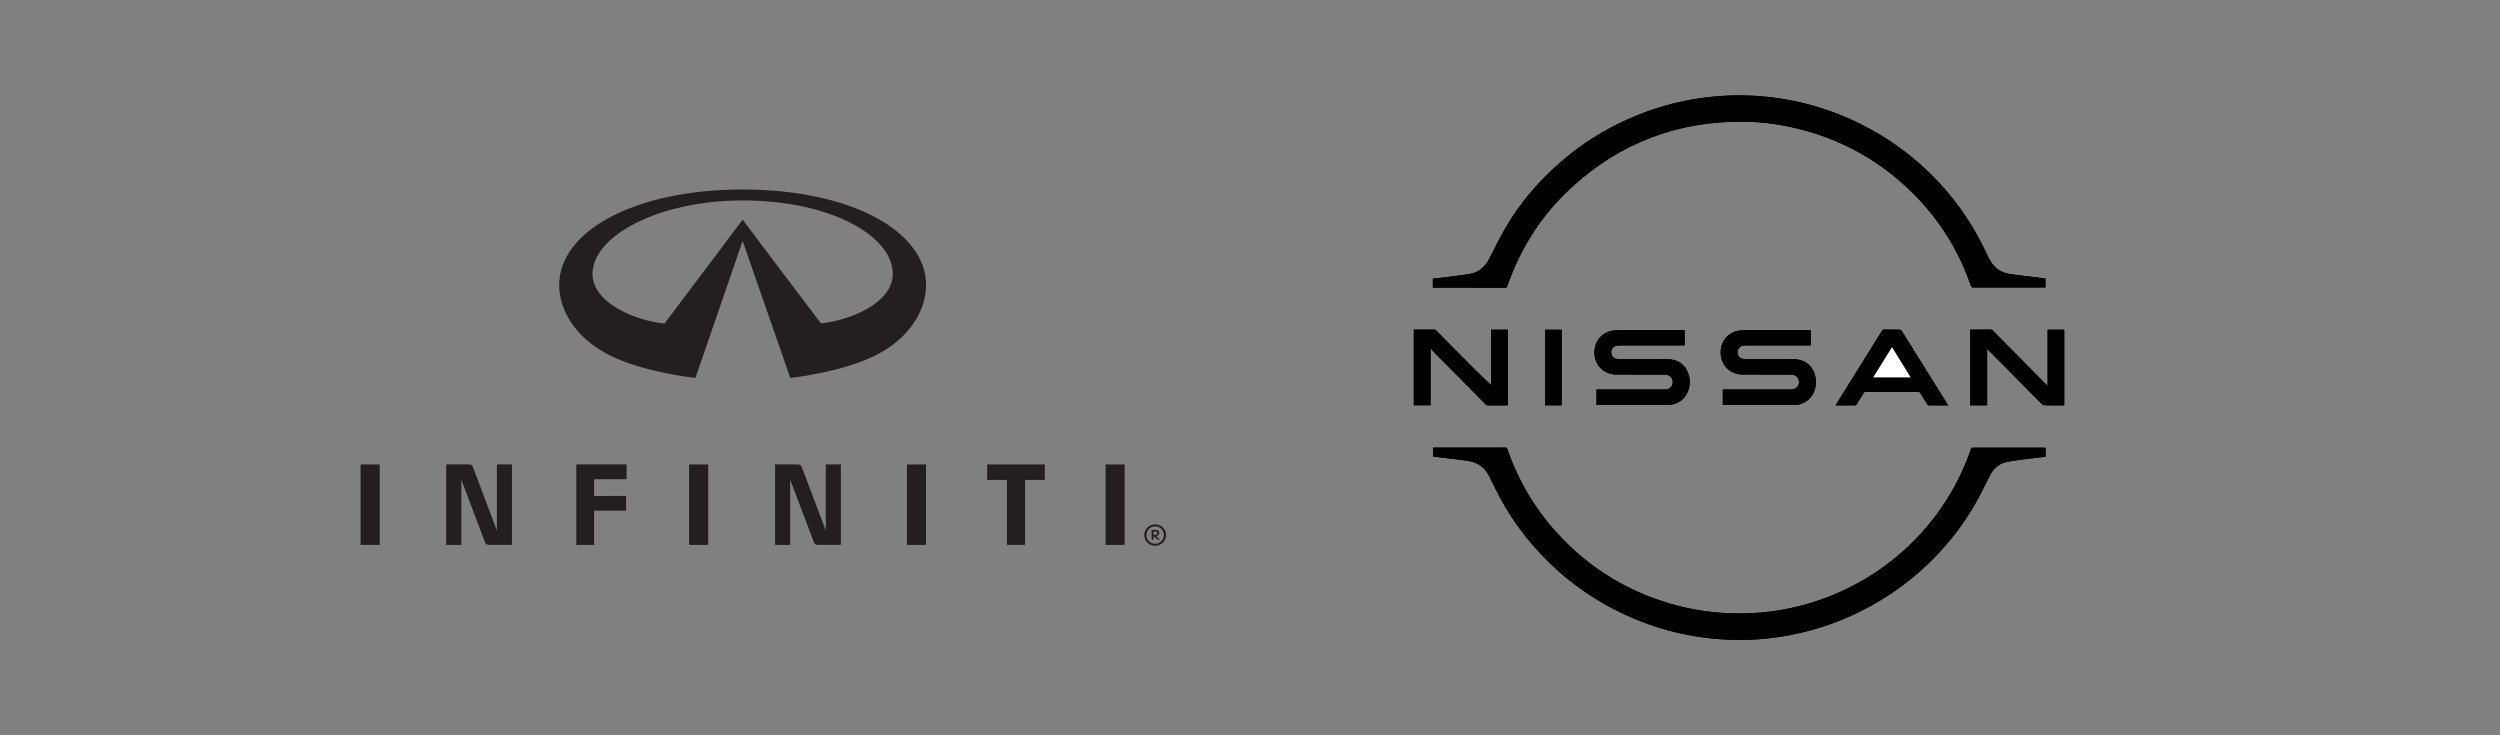 <svg clip-rule="evenodd" fill-rule="evenodd" stroke-linejoin="round" stroke-miterlimit="2" viewBox="0 0 204 60" xmlns="http://www.w3.org/2000/svg"><rect x="0" y="0" width="204" height="60" fill="#808080" stroke="none"/><path d="m0 0h204v60h-204z" fill="none"/><path d="m116.933 37.255c.212.025.419.05.626.075.73.09 1.461.167 2.189.271.803.113 1.41.519 1.771 1.262.117.241.242.477.357.718 1.163 2.445 2.727 4.602 4.686 6.47 1.709 1.63 3.632 2.955 5.763 3.975 2.781 1.332 5.713 2.056 8.794 2.175 1.446.056 2.887-.033 4.316-.265 2.245-.365 4.387-1.051 6.42-2.069 2.346-1.174 4.426-2.71 6.232-4.614 1.379-1.455 2.54-3.065 3.473-4.839.29-.551.555-1.116.845-1.667.299-.569.771-.944 1.399-1.065.624-.12 1.259-.186 1.89-.27.406-.054.812-.097 1.224-.145v-.73c-.039-.002-.069-.005-.1-.005-1.945 0-3.888.001-5.833-.003-.099 0-.127.044-.155.122-1.024 2.952-2.652 5.521-4.884 7.706-1.541 1.509-3.284 2.735-5.225 3.675-2.982 1.444-6.13 2.114-9.443 2.014-1.964-.059-3.878-.397-5.74-1.022-3.11-1.045-5.811-2.745-8.089-5.108-2.018-2.095-3.497-4.523-4.448-7.271-.035-.101-.081-.124-.18-.124-1.913.003-3.826.003-5.739.003h-.149z" fill-rule="nonzero"/><path d="m116.92 23.469c.046.002.085.005.124.005 1.927.001 3.853 0 5.779.004.108 0 .141-.045.173-.135 1.069-3.075 2.767-5.752 5.153-7.965 3.989-3.699 8.721-5.507 14.162-5.451 1.233.013 2.454.151 3.66.405 4.18.88 7.74 2.872 10.657 5.992 1.897 2.03 3.289 4.37 4.196 6.996.037.107.086.14.198.14 1.912-.004 3.825-.003 5.738-.003h.149v-.735c-.23-.027-.451-.054-.672-.081-.725-.089-1.452-.165-2.174-.271-.522-.077-.994-.277-1.356-.684-.311-.348-.495-.771-.691-1.185-1.143-2.414-2.669-4.553-4.586-6.412-1.627-1.579-3.453-2.879-5.476-3.902-2.615-1.323-5.385-2.101-8.305-2.336-1.389-.111-2.778-.087-4.164.067-1.676.186-3.311.553-4.9 1.113-3.321 1.172-6.214 3.018-8.668 5.546-1.156 1.191-2.178 2.49-3.014 3.925-.472.81-.896 1.651-1.314 2.491-.35.704-.846 1.221-1.641 1.357-.719.122-1.447.197-2.171.29-.286.037-.572.069-.857.103z" fill-rule="nonzero"/><path d="m147.769 28.185v-1.243c-.052-.002-.096-.006-.14-.006-1.743 0-3.486-.001-5.23.001-.155.001-.312.013-.466.036-.964.143-1.592.938-1.523 1.922.067.971.803 1.66 1.782 1.666.718.005 1.436.004 2.154.005.597.001 1.194-.002 1.792.001.33.001.564.162.636.429.116.428-.164.782-.621.783-1.801.001-3.603 0-5.405 0h-.169v1.265c.038.002.068.006.099.006 1.917 0 3.835.003 5.752-.002.374-.001.719-.117 1.023-.342.63-.465.891-1.351.637-2.152-.25-.786-.85-1.236-1.705-1.243-1.293-.011-2.586-.005-3.879-.007-.085-.001-.17-.003-.254-.016-.298-.045-.471-.253-.467-.554.003-.281.194-.493.483-.53.088-.012.177-.019.266-.019z" fill-rule="nonzero"/><path d="m130.276 33.042c.045.003.083.007.123.007 1.904 0 3.808.001 5.712-.001.285 0 .556-.069.81-.2.73-.376 1.111-1.271.911-2.139-.199-.862-.844-1.39-1.748-1.398-1.297-.013-2.595-.006-3.892-.009-.089 0-.18-.004-.267-.018-.276-.048-.454-.268-.449-.548.005-.266.195-.488.46-.529.091-.015.186-.022.279-.022 1.699-.001 3.398-.001 5.097-.001h.156v-1.249h-.15c-1.74 0-3.479-.001-5.218.002-.16 0-.321.013-.479.036-.95.136-1.576.931-1.515 1.917.059.956.798 1.662 1.753 1.67.495.005.99.004 1.485.005.829.001 1.659-.002 2.488.001.468.001.75.342.644.769-.07.283-.298.443-.634.443h-5.566z" fill-rule="nonzero"/><path d="m115.366 26.895v6.176h1.366v-4.575c.019-.015.037-.029.056-.044.026.047.043.102.079.138 1.452 1.468 2.905 2.933 4.356 4.401.065.066.13.092.222.091.486-.004.972-.001 1.458-.002.047 0 .094-.004.139-.006v-6.171h-1.373v4.522c-.489-.472-1-.95-1.495-1.445-1.001-1.003-1.994-2.016-2.992-3.023-.028-.029-.073-.059-.11-.059-.566-.004-1.132-.003-1.706-.003" fill-rule="nonzero"/><path d="m160.776 26.895v6.18h1.375v-4.597c.119.116.219.209.315.307 1.39 1.403 2.778 2.808 4.17 4.209.046.047.128.082.194.083.499.006.999.004 1.498.003.038 0 .077-.005.114-.008v-6.17h-1.356v4.583c-.041-.035-.061-.05-.079-.068-.282-.284-.565-.569-.847-.854-1.187-1.202-2.374-2.405-3.563-3.606-.03-.031-.082-.059-.124-.059-.561-.004-1.123-.003-1.697-.003" fill-rule="nonzero"/><path d="m158.967 33.081c-.021-.041-.03-.06-.041-.078-1.253-2.011-2.506-4.022-3.763-6.031-.026-.04-.098-.073-.149-.073-.419-.006-.839-.001-1.257-.006-.093-.001-.143.031-.19.107-1.235 1.986-2.473 3.97-3.71 5.955-.022.035-.042.072-.074.126.556 0 1.086.001 1.616-.004.036 0 .082-.046.105-.082.193-.305.383-.611.57-.92.041-.068.084-.098.167-.098 1.428.003 2.854.003 4.281 0 .083 0 .127.029.168.098.187.308.377.615.57.92.025.038.078.082.118.082.521.005 1.043.004 1.589.004" fill-rule="nonzero"/><path d="m126.078 26.905h1.353v6.17h-1.353z"/><path d="m116.933 37.255v-.731h.149c1.913 0 3.826 0 5.739-.003.099 0 .145.023.18.124.951 2.748 2.43 5.176 4.448 7.271 2.278 2.363 4.979 4.063 8.089 5.108 1.862.625 3.776.963 5.74 1.022 3.313.1 6.461-.57 9.443-2.014 1.941-.94 3.684-2.166 5.225-3.675 2.232-2.185 3.86-4.754 4.884-7.706.028-.078.056-.122.155-.122 1.945.004 3.888.003 5.833.003.031 0 .061.003.1.005v.73c-.412.048-.818.091-1.224.145-.631.084-1.266.15-1.89.27-.628.121-1.1.496-1.399 1.065-.29.551-.555 1.116-.845 1.667-.933 1.774-2.094 3.384-3.473 4.839-1.806 1.904-3.886 3.44-6.232 4.614-2.033 1.018-4.175 1.704-6.42 2.069-1.429.232-2.87.321-4.316.265-3.081-.119-6.013-.843-8.794-2.175-2.131-1.02-4.054-2.345-5.763-3.975-1.959-1.868-3.523-4.025-4.686-6.47-.115-.241-.24-.477-.357-.718-.361-.743-.968-1.149-1.771-1.262-.728-.104-1.459-.181-2.189-.271-.207-.025-.414-.05-.626-.075" fill-rule="nonzero"/><path d="m116.92 23.469v-.726c.285-.034.571-.066.857-.103.724-.093 1.452-.168 2.171-.29.795-.136 1.291-.653 1.641-1.357.418-.84.842-1.681 1.314-2.491.836-1.435 1.858-2.734 3.014-3.925 2.454-2.528 5.347-4.374 8.668-5.546 1.589-.56 3.224-.927 4.9-1.113 1.386-.154 2.775-.178 4.164-.067 2.92.235 5.69 1.013 8.305 2.336 2.023 1.023 3.849 2.323 5.476 3.902 1.917 1.859 3.443 3.998 4.586 6.412.196.414.38.837.691 1.185.362.407.834.607 1.356.684.722.106 1.449.182 2.174.271.221.027.442.054.672.081v.735h-.149c-1.913 0-3.826-.001-5.738.003-.112 0-.161-.033-.198-.14-.907-2.626-2.299-4.966-4.196-6.996-2.917-3.12-6.477-5.112-10.657-5.992-1.206-.254-2.427-.392-3.66-.405-5.441-.056-10.173 1.752-14.162 5.451-2.386 2.213-4.084 4.89-5.153 7.965-.032.09-.065.135-.173.135-1.926-.004-3.852-.003-5.779-.004-.039 0-.078-.003-.124-.005" fill-rule="nonzero"/><path d="m147.769 28.185h-5.235c-.089 0-.178.007-.266.019-.289.037-.48.249-.483.53-.004.301.169.509.467.554.084.013.169.015.254.016 1.293.002 2.586-.004 3.879.007.855.007 1.455.457 1.705 1.243.254.801-.007 1.687-.637 2.152-.304.225-.649.341-1.023.342-1.917.005-3.835.002-5.752.002-.031 0-.061-.004-.099-.006v-1.265h.169c1.802 0 3.604.001 5.405 0 .457-.001.737-.355.621-.783-.072-.267-.306-.428-.636-.429-.598-.003-1.195 0-1.792-.001-.718-.001-1.436 0-2.154-.005-.979-.006-1.715-.695-1.782-1.666-.069-.984.559-1.779 1.523-1.922.154-.023.311-.035.466-.036 1.744-.002 3.487-.001 5.23-.001.044 0 .088.004.14.006z" fill-rule="nonzero"/><path d="m130.276 33.042v-1.264h5.566c.336 0 .564-.16.634-.443.106-.427-.176-.768-.644-.769-.829-.003-1.659 0-2.488-.001-.495-.001-.99 0-1.485-.005-.955-.008-1.694-.714-1.753-1.67-.061-.986.565-1.781 1.515-1.917.158-.023.319-.036.479-.036 1.739-.003 3.478-.002 5.218-.002h.15v1.249h-.156c-1.699 0-3.398 0-5.097.001-.093 0-.188.007-.279.022-.265.041-.455.263-.46.529-.005.28.173.5.449.548.087.014.178.018.267.018 1.297.003 2.595-.004 3.892.009.904.008 1.549.536 1.748 1.398.2.868-.181 1.763-.911 2.139-.254.131-.525.2-.81.2-1.904.002-3.808.001-5.712.001-.04 0-.078-.004-.123-.007" fill-rule="nonzero"/><path d="m115.366 26.895c.574 0 1.14-.001 1.706.003.037 0 .082.03.11.059.998 1.007 1.991 2.02 2.992 3.023.495.495 1.006.973 1.495 1.445v-4.522h1.373v6.171c-.045.002-.092.006-.139.006-.486.001-.972-.002-1.458.002-.092.001-.157-.025-.222-.091-1.451-1.468-2.904-2.933-4.356-4.401-.036-.036-.053-.091-.079-.138-.019.015-.037.029-.056.044v4.575h-1.366z" fill-rule="nonzero"/><path d="m160.776 26.895c.574 0 1.136-.001 1.697.003.042 0 .094.028.124.059 1.189 1.201 2.376 2.404 3.563 3.606.282.285.565.57.847.854.018.018.038.033.079.068v-4.583h1.356v6.17c-.037.003-.076.008-.114.008-.499.001-.999.003-1.498-.003-.066-.001-.148-.036-.194-.083-1.392-1.401-2.78-2.806-4.17-4.209-.096-.098-.196-.191-.315-.307v4.597h-1.375z" fill-rule="nonzero"/><path d="m152.851 30.795c.515-.827 1.02-1.638 1.536-2.467.511.826 1.014 1.639 1.527 2.467zm6.075 2.208c-1.253-2.011-2.507-4.022-3.763-6.031-.026-.041-.099-.073-.149-.073-.419-.006-.839 0-1.258-.006-.093-.002-.142.031-.189.107-1.236 1.985-2.473 3.97-3.71 5.954-.023.036-.043.072-.074.126.556 0 1.086.002 1.616-.003.036-.001.082-.046.105-.082.193-.305.384-.612.57-.92.041-.068.084-.098.167-.098 1.427.003 2.854.003 4.281 0 .083 0 .127.029.168.097.186.309.376.616.57.92.025.038.078.082.118.083.521.005 1.042.004 1.589.004-.021-.041-.03-.06-.041-.078" fill-rule="nonzero"/><path d="m152.851 30.795h3.063c-.513-.828-1.016-1.641-1.527-2.467-.516.829-1.021 1.64-1.536 2.467" fill="#fff" fill-rule="nonzero"/><path d="m126.078 26.906h1.353v6.17h-1.353z"/><g fill="#231f20"><path d="m64.488 30.842c.539-.065 4.243-.516 6.887-1.812 2.849-1.396 4.195-3.719 4.195-5.768 0-4.398-6.148-7.799-14.972-7.799-8.823 0-14.969 3.401-14.969 7.799 0 2.049 1.345 4.372 4.195 5.768 2.643 1.296 6.383 1.747 6.923 1.812l3.851-11.182zm-3.89-12.918s-5.816 7.759-6.371 8.473c-2.147-.182-5.878-1.589-5.878-4.042 0-3.113 5.417-5.998 12.249-5.998 7.174 0 12.253 2.885 12.253 5.998 0 2.453-3.717 3.842-5.868 4.025-.592-.759-6.385-8.456-6.385-8.456" fill-rule="nonzero"/><path d="m40.546 37.897v5.394s-1.914-5.055-1.958-5.187c-.047-.135-.151-.207-.348-.207h-1.829v6.567h1.233v-5.323s1.886 4.989 1.936 5.118c.043.131.161.205.322.205h1.876v-6.567z" fill-rule="nonzero"/><path d="m47.029 37.897v6.567h1.449s-.003-2.651-.003-2.795h2.614v-1.199l-2.611.002v-1.367h2.649v-1.208z" fill-rule="nonzero"/><path d="m80.552 37.897v1.264h1.618v5.303h1.474v-5.303h1.614v-1.264z" fill-rule="nonzero"/><path d="m56.229 37.899h1.56v6.566h-1.56z"/><path d="m74.005 37.899h1.561v6.566h-1.561z"/><path d="m90.219 37.899h1.554v6.566h-1.554z"/><path d="m29.424 37.898h1.561v6.566h-1.561z"/><path d="m68.616 37.897h-1.233v5.394s-1.916-5.055-1.96-5.187c-.049-.135-.152-.207-.347-.207h-1.829v6.567h1.232v-5.323s1.892 4.989 1.937 5.118c.043.131.165.205.32.205h1.88z" fill-rule="nonzero"/><path d="m95.155 43.663c0 .48-.402.874-.892.874-.491 0-.894-.394-.894-.874 0-.479.403-.877.894-.877.49 0 .892.392.892.877m-.177 0c0-.394-.323-.711-.715-.711-.393 0-.715.317-.715.711 0 .389.322.707.715.707.392 0 .715-.318.715-.707m-.642.084.329.295h-.2l-.318-.278h-.023v.278h-.153v-.798h.342c.15 0 .281.063.281.252 0 .127-.095.231-.233.248zm-.071-.108c.083 0 .178-.016.178-.136 0-.094-.062-.127-.184-.127h-.135v.263z" fill-rule="nonzero"/></g></svg>